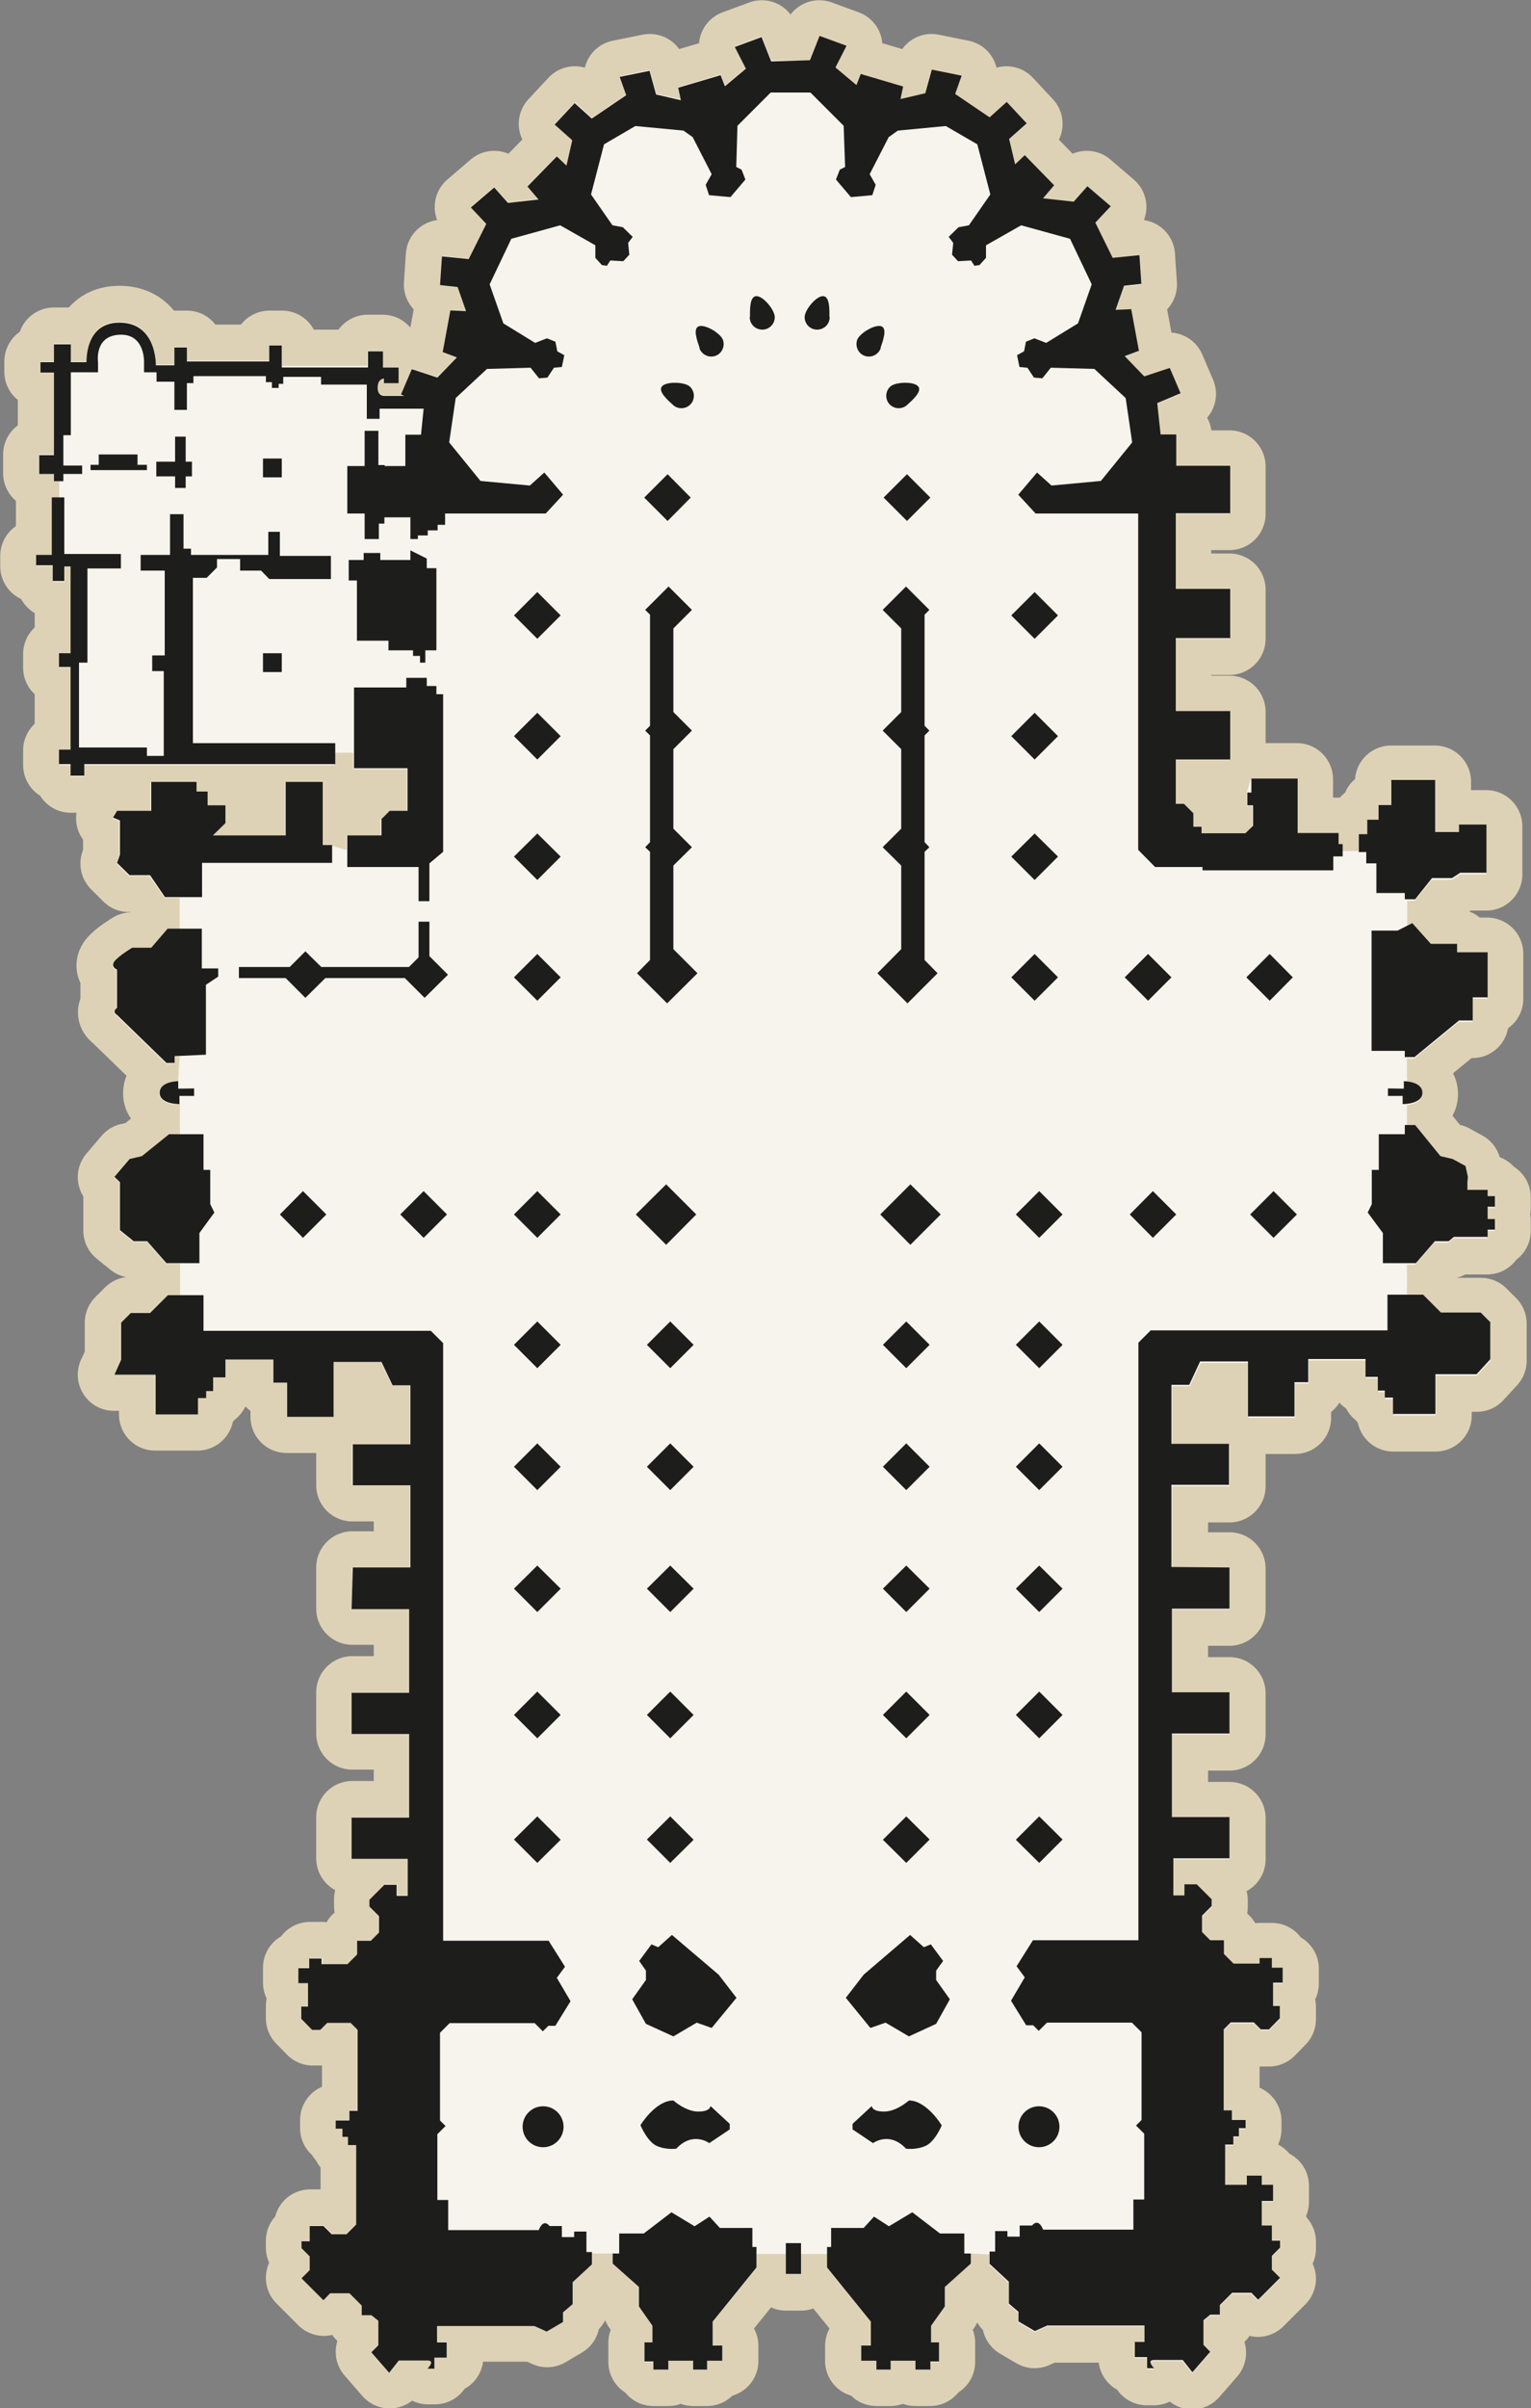 <?xml version="1.0" encoding="UTF-8"?>
<svg id="Capa_2" data-name="Capa 2" xmlns="http://www.w3.org/2000/svg" viewBox="0 0 63.57 99.94">
  <rect x="0" y="0" width="63.57" height="99.94" fill="#808080" stroke="none"/>
  <defs>
    <style>
      .cls-1, .cls-2 {
        fill: #1d1d1b;
      }

      .cls-3 {
        fill: #f7f4ed;
      }

      .cls-2 {
        fill-rule: evenodd;
      }

      .cls-4 {
        fill: none;
        stroke: #ded2b6;
        stroke-linejoin: round;
        stroke-width: 3px;
      }

      .cls-5 {
        fill: #ded2b6;
      }
    </style>
  </defs>
  <g id="Text">
    <g>
      <path class="cls-5" d="M40.31,93.52v.42l-1.08.97v.82l-.57.8v.69h.33v.8h-.37v.33h-.62v-.37h-1.03v.37h-.58v-.37h-.63v-.63h.4v-.98l-1.82-2.25v-.58h-1.08v.85h-.63v-.85h-1.22v.58l-1.82,2.25v.98h.4v.63h-.63v.37h-.58v-.37h-1.03v.37h-.62v-.33h-.37v-.8h.33v-.69l-.57-.8v-.82l-1.08-.97v-.42h-.84v.43l-.8.74v.91l-.4.34v.4l-.68.4-.51-.23h-4.04v.68h.4v.63h-.51v.46h-.29s.34-.34,0-.34h-1.19l-.4.51-.74-.85.29-.29v-1.02l-.29-.23h-.4v-.4l-.51-.51h-.8l-.28.29-.91-.91.34-.34v-.57l-.34-.34v-.29h.34v-.63h.57l.34.34h.62l.4-.4v-3.3h-.34v-.34h-.23v-.34h-.28v-.34h.57v-.4h.34v-3.36l-.28-.29h-.97l-.29.29h-.34l-.45-.46v-.51h.28v-.97h-.4v-.62h.45v-.4h.51v.23h1.08l.4-.4v-.57h.57l.34-.34v-.68l-.4-.4v-.28l.62-.62h.51v.46h.46v-1.54h-2.33v-1.71h2.39v-3.47h-2.39v-1.71h2.39v-3.47h-2.39v-1.71h2.39v-3.41h-2.39v-1.7h2.39v-2.45h-.74l-.46-.97h-1.99v2.28h-1.93v-1.42h-.57v-.96h-1.99v.74h-.51v.57h-.29v.29h-.34v.68h-1.76v-1.65h-1.71l.29-.62v-1.54l.4-.4h.8l.74-.74h.52v-1.31h-.58l-.8-.91h-.57l-.57-.46v-1.99l-.23-.23.63-.74.51-.11,1.14-.91h.46v-1.59l-.04.34s-.82.01-.82-.47.77-.48.77-.48v.31l.08-1.35h-.23v.29h-.34l-2.05-1.99s-.23-.12,0-.29v-1.59s-.28-.11-.11-.34c.17-.23.74-.57.74-.57h.79l.68-.79h.52v-1.31h-.63l-.63-.91h-.85l-.51-.51.11-.34v-1.42l-.29-.12.17-.28h1.42v-1.2h1.88v.4h.46v.57h.74v.74l-.51.51h3.01v-2.22h1.54v2.62h.4l.62.18v-.58h1.42v-.68l.34-.34h.74v-1.76h-2.22v-.68h-.79v.51H3.5v.48h-.56v-.48h-.48v-.61h.48v-3.43h-.48v-.57h.48v-3.6h-.26v.61h-.48v-.65h-.69v-.43h.65v-2.39h.3v-.74h-.22v-.3h-.61v-.78h.61v-3.43h-.56v-.43h.56v-.74h.7v.74h.65c0-.51.15-1.64,1.37-1.64,1.56,0,1.51,1.77,1.51,1.77h.77v-.74h.52v.58h3.43v-.58h.52v.79h3.54l.02-.62h.62v.67h.65v.65h-.61v-.19s-.26,0-.26.38.3.34.3.34h.81l.32-1.11,1.06.35.81-.84-.59-.22.32-1.73.65.03-.35-1-.73-.08.08-1.19,1.11.11.73-1.46-.64-.68.97-.83.57.64,1.27-.14-.46-.54,1.22-1.25.4.38.24-1.05-.72-.66.83-.89.71.64,1.43-.97-.27-.76,1.24-.25.27.98,1.03.24-.11-.52,1.76-.52.18.46.87-.73-.46-.9,1.11-.41.4,1h1.59l.4-1,1.12.41-.46.9.87.73.18-.46,1.76.52-.11.52,1.03-.24.27-.98,1.24.25-.27.76,1.43.97.71-.64.83.89-.73.66.24,1.05.4-.38,1.22,1.25-.46.54,1.27.14.57-.64.97.83-.65.68.73,1.46,1.11-.11.08,1.19-.73.08-.35,1,.65-.03.32,1.73-.59.22.81.84,1.06-.35.45,1.05-.97.41.14,1.3h.65v1.3h2.24v1.97h-2.26v3.14h2.26v2.04h-2.26v3.03h2.26v2.01h-2.26v1.84h.34l.39.39v.56h.34v.27h1.82l.32-.31v-.85h-.24v-.53l.17-.58h1.92v2.26h1.7v.46l.17.26h.69v-.63h.35v-.6h.47v-.61h.53v-1.04h1.82v2.16h.99v-.31h1.14v2h-1.09l-.34.22h-.83l-.7.87h-.32v1.09l.2-.1.77.86h1.08v.35h1.27v1.87h-.61v.96h-.57l-1.86,1.52h-.29v1c.23.03.62.13.62.47s-.38.43-.62.46v.89h.32l1.05,1.29.51.11.53.29.1.45v.23s-.01.31-.01.31h.83v.26h.31v.44h-.31v.51h.31v.44h-.31v.31h-1.4l-.22.18h-.57l-.8.91h-.34v1.31h.68l.74.74h1.65l.4.4v1.54l-.57.62h-1.71v1.65h-1.76v-.68h-.34v-.29h-.28v-.57h-.51v-.74h-2.38v.96h-.57v1.42h-1.93v-2.28h-1.99l-.45.97h-.74v2.45h2.39v1.7h-2.39v3.41h2.39v1.71h-2.39v3.47h2.39v1.71h-2.39v3.47h2.39v1.71h-2.33v1.54h.46v-.46h.51l.62.62v.28l-.4.4v.68l.34.34h.57v.57l.4.4h1.08v-.23h.51v.4h.45v.62h-.4v.97h.28v.51l-.45.46h-.34l-.29-.29h-.97l-.29.29v3.36h.34v.4h.57v.34h-.28v.34h-.23v.34h-.34v1.67h.9v-.38h.62v.38h.47v.67h-.47v1.02h.42v.63h.34v.29l-.34.34v.57l.34.34-.91.91-.28-.29h-.8l-.51.51v.4h-.4l-.28.23v1.02l.28.29-.74.85-.4-.51h-1.19c-.34,0,0,.34,0,.34h-.29v-.46h-.51v-.63h.4v-.68h-4.04l-.51.23-.68-.4v-.4l-.4-.34v-.91l-.8-.74v-.43"/>
      <path class="cls-4" d="M40.31,93.52v.42l-1.08.97v.82l-.57.8v.69h.33v.8h-.37v.33h-.62v-.37h-1.03v.37h-.58v-.37h-.63v-.63h.4v-.98l-1.82-2.25v-.58h-1.08v.85h-.63v-.85h-1.22v.58l-1.82,2.25v.98h.4v.63h-.63v.37h-.58v-.37h-1.03v.37h-.62v-.33h-.37v-.8h.33v-.69l-.57-.8v-.82l-1.08-.97v-.42h-.84v.43l-.8.74v.91l-.4.34v.4l-.68.4-.51-.23h-4.04v.68h.4v.63h-.51v.46h-.29s.34-.34,0-.34h-1.19l-.4.51-.74-.85.29-.29v-1.02l-.29-.23h-.4v-.4l-.51-.51h-.8l-.28.29-.91-.91.34-.34v-.57l-.34-.34v-.29h.34v-.63h.57l.34.34h.62l.4-.4v-3.3h-.34v-.34h-.23v-.34h-.28v-.34h.57v-.4h.34v-3.36l-.28-.29h-.97l-.29.29h-.34l-.45-.46v-.51h.28v-.97h-.4v-.62h.45v-.4h.51v.23h1.08l.4-.4v-.57h.57l.34-.34v-.68l-.4-.4v-.28l.62-.62h.51v.46h.46v-1.54h-2.33v-1.71h2.39v-3.47h-2.39v-1.71h2.39v-3.47h-2.39v-1.71h2.39v-3.41h-2.39v-1.7h2.39v-2.45h-.74l-.46-.97h-1.99v2.28h-1.93v-1.42h-.57v-.96h-1.99v.74h-.51v.57h-.29v.29h-.34v.68h-1.76v-1.65h-1.71l.29-.62v-1.54l.4-.4h.8l.74-.74h.52v-1.31h-.58l-.8-.91h-.57l-.57-.46v-1.99l-.23-.23.63-.74.51-.11,1.14-.91h.46v-1.59l-.04.34s-.82.01-.82-.47.77-.48.77-.48v.31l.08-1.35h-.23v.29h-.34l-2.05-1.99s-.23-.12,0-.29v-1.59s-.28-.11-.11-.34c.17-.23.74-.57.74-.57h.79l.68-.79h.52v-1.31h-.63l-.63-.91h-.85l-.51-.51.11-.34v-1.42l-.29-.12.17-.28h1.42v-1.2h1.88v.4h.46v.57h.74v.74l-.51.51h3.01v-2.22h1.54v2.62h.4l.62.18v-.58h1.42v-.68l.34-.34h.74v-1.76h-2.22v-.68h-.79v.51H3.5v.48h-.56v-.48h-.48v-.61h.48v-3.43h-.48v-.57h.48v-3.6h-.26v.61h-.48v-.65h-.69v-.43h.65v-2.39h.3v-.74h-.22v-.3h-.61v-.78h.61v-3.43h-.56v-.43h.56v-.74h.7v.74h.65c0-.51.15-1.64,1.37-1.64,1.56,0,1.51,1.77,1.51,1.77h.77v-.74h.52v.58h3.43v-.58h.52v.79h3.54l.02-.62h.62v.67h.65v.65h-.61v-.19s-.26,0-.26.38.3.34.3.34h.81l.32-1.11,1.06.35.81-.84-.59-.22.32-1.73.65.03-.35-1-.73-.08.08-1.19,1.11.11.73-1.46-.64-.68.97-.83.57.64,1.27-.14-.46-.54,1.22-1.25.4.38.24-1.05-.72-.66.83-.89.71.64,1.43-.97-.27-.76,1.24-.25.27.98,1.03.24-.11-.52,1.76-.52.18.46.87-.73-.46-.9,1.11-.41.4,1h1.59l.4-1,1.12.41-.46.9.87.73.18-.46,1.76.52-.11.52,1.03-.24.27-.98,1.24.25-.27.76,1.43.97.71-.64.83.89-.73.66.24,1.05.4-.38,1.22,1.25-.46.54,1.27.14.57-.64.97.83-.65.68.73,1.46,1.11-.11.08,1.19-.73.08-.35,1,.65-.03.32,1.73-.59.22.81.84,1.06-.35.45,1.05-.97.41.14,1.3h.65v1.3h2.24v1.97h-2.26v3.14h2.26v2.04h-2.26v3.03h2.26v2.01h-2.26v1.84h.34l.39.39v.56h.34v.27h1.82l.32-.31v-.85h-.24v-.53l.17-.58h1.92v2.26h1.7v.46l.17.26h.69v-.63h.35v-.6h.47v-.61h.53v-1.04h1.82v2.16h.99v-.31h1.14v2h-1.09l-.34.22h-.83l-.7.87h-.32v1.09l.2-.1.77.86h1.08v.35h1.27v1.87h-.61v.96h-.57l-1.86,1.52h-.29v1c.23.03.62.13.62.47s-.38.43-.62.46v.89h.32l1.05,1.29.51.11.53.29.1.45v.23s-.01.31-.01.31h.83v.26h.31v.44h-.31v.51h.31v.44h-.31v.31h-1.4l-.22.18h-.57l-.8.91h-.34v1.31h.68l.74.74h1.65l.4.4v1.54l-.57.62h-1.71v1.65h-1.76v-.68h-.34v-.29h-.28v-.57h-.51v-.74h-2.38v.96h-.57v1.42h-1.93v-2.28h-1.99l-.45.97h-.74v2.45h2.39v1.7h-2.39v3.41h2.39v1.71h-2.39v3.47h2.39v1.71h-2.39v3.47h2.39v1.71h-2.33v1.54h.46v-.46h.51l.62.62v.28l-.4.4v.68l.34.34h.57v.57l.4.4h1.08v-.23h.51v.4h.45v.62h-.4v.97h.28v.51l-.45.46h-.34l-.29-.29h-.97l-.29.29v3.36h.34v.4h.57v.34h-.28v.34h-.23v.34h-.34v1.67h.9v-.38h.62v.38h.47v.67h-.47v1.02h.42v.63h.34v.29l-.34.34v.57l.34.34-.91.91-.28-.29h-.8l-.51.51v.4h-.4l-.28.23v1.02l.28.29-.74.85-.4-.51h-1.19c-.34,0,0,.34,0,.34h-.29v-.46h-.51v-.63h.4v-.68h-4.04l-.51.23-.68-.4v-.4l-.4-.34v-.91l-.8-.74v-.43h-.78Z"/>
      <path class="cls-3" d="M40.31,93.52v.42l-1.08.97v.82l-.57.8v.69h.33v.8h-.37v.33h-.62v-.37h-1.03v.37h-.58v-.37h-.63v-.63h.4v-.98l-1.82-2.25v-.58h-1.08v.85h-.63v-.85h-1.22v.58l-1.82,2.25v.98h.4v.63h-.63v.37h-.58v-.37h-1.03v.37h-.62v-.33h-.37v-.8h.33v-.69l-.57-.8v-.82l-1.08-.97v-.42h-.84v.43l-.8.74v.91l-.4.34v.4l-.68.4-.51-.23h-4.04v.68h.4v.63h-.51v.46h-.29s.34-.34,0-.34h-1.19l-.4.51-.74-.85.29-.29v-1.02l-.29-.23h-.4v-.4l-.51-.51h-.8l-.28.29-.91-.91.34-.34v-.57l-.34-.34v-.29h.34v-.63h.57l.34.34h.62l.4-.4v-3.3h-.34v-.34h-.23v-.34h-.28v-.34h.57v-.4h.34v-3.36l-.28-.29h-.97l-.29.29h-.34l-.45-.46v-.51h.28v-.97h-.4v-.62h.45v-.4h.51v.23h1.08l.4-.4v-.57h.57l.34-.34v-.68l-.4-.4v-.28l.62-.62h.51v.46h.46v-1.54h-2.33v-1.71h2.39v-3.47h-2.39v-1.71h2.39v-3.47h-2.39v-1.71h2.39v-3.41h-2.39v-1.7h2.39v-2.45h-.74l-.46-.97h-1.99v2.28h-1.93v-1.42h-.57v-.96h-1.99v.74h-.51v.57h-.29v.29h-.34v.68h-1.76v-1.65h-1.71l.29-.62v-1.54l.4-.4h.8l.74-.74h.52v-1.31h-.58l-.8-.91h-.57l-.57-.46v-1.99l-.23-.23.63-.74.51-.11,1.14-.91h.46v-1.59l-.04.34s-.82.01-.82-.47.77-.48.77-.48v.31l.08-1.35h-.23v.29h-.34l-2.05-1.99s-.23-.12,0-.29v-1.59s-.28-.11-.11-.34c.17-.23.74-.57.74-.57h.79l.68-.79h.52v-1.31h-.63l-.63-.91h-.85l-.51-.51.11-.34v-1.42l-.29-.12.17-.28h1.42v-1.2h1.88v.4h.46v.57h.74v.74l-.51.51h3.01v-2.22h1.54v2.62h.4l.62.18v-.58h1.42v-.68l.34-.34h.74v-1.76h-2.22v-.68h-.79v.51H3.5v.48h-.56v-.48h-.48v-.61h.48v-3.43h-.48v-.57h.48v-3.6h-.26v.61h-.48v-.65h-.69v-.43h.65v-2.39h.3v-.74h-.22v-.3h-.61v-.78h.61v-3.43h-.56v-.43h.56v-.74h.7v.74h.65c0-.51.15-1.64,1.37-1.64,1.56,0,1.51,1.77,1.51,1.77h.77v-.74h.52v.58h3.43v-.58h.52v.79h3.54l.02-.62h.62v.67h.65v.65h-.61v-.19s-.26,0-.26.38.3.34.3.34h.81l.32-1.11,1.06.35.81-.84-.59-.22.32-1.73.65.03-.35-1-.73-.08.08-1.19,1.11.11.73-1.46-.64-.68.97-.83.57.64,1.27-.14-.46-.54,1.22-1.25.4.38.24-1.05-.72-.66.83-.89.71.64,1.43-.97-.27-.76,1.24-.25.27.98,1.03.24-.11-.52,1.76-.52.18.46.87-.73-.46-.9,1.11-.41.4,1h1.59l.4-1,1.12.41-.46.9.87.73.18-.46,1.76.52-.11.52,1.03-.24.27-.98,1.24.25-.27.76,1.43.97.71-.64.83.89-.73.66.24,1.05.4-.38,1.22,1.25-.46.54,1.27.14.57-.64.97.83-.65.68.73,1.46,1.11-.11.08,1.19-.73.08-.35,1,.65-.03.32,1.73-.59.22.81.84,1.06-.35.45,1.05-.97.41.14,1.3h.65v1.3h2.24v1.97h-2.26v3.14h2.26v2.04h-2.26v3.03h2.26v2.01h-2.26v1.84h.34l.39.39v.56h.34v.27h1.82l.32-.31v-.85h-.24v-.53l.17-.58h1.92v2.26h1.7v.46l.17.26h.69v-.63h.35v-.6h.47v-.61h.53v-1.04h1.82v2.16h.99v-.31h1.14v2h-1.09l-.34.22h-.83l-.7.87h-.32v1.09l.2-.1.77.86h1.08v.35h1.27v1.87h-.61v.96h-.57l-1.86,1.52h-.29v1c.23.03.62.13.62.47s-.38.43-.62.46v.89h.32l1.05,1.29.51.11.53.29.1.45v.23s-.01.31-.01.31h.83v.26h.31v.44h-.31v.51h.31v.44h-.31v.31h-1.4l-.22.18h-.57l-.8.91h-.34v1.31h.68l.74.74h1.65l.4.4v1.54l-.57.62h-1.71v1.65h-1.76v-.68h-.34v-.29h-.28v-.57h-.51v-.74h-2.38v.96h-.57v1.42h-1.93v-2.28h-1.99l-.45.97h-.74v2.45h2.39v1.7h-2.39v3.41h2.39v1.71h-2.39v3.47h2.39v1.71h-2.39v3.47h2.39v1.71h-2.33v1.54h.46v-.46h.51l.62.62v.28l-.4.4v.68l.34.34h.57v.57l.4.4h1.08v-.23h.51v.4h.45v.62h-.4v.97h.28v.51l-.45.46h-.34l-.29-.29h-.97l-.29.29v3.36h.34v.4h.57v.34h-.28v.34h-.23v.34h-.34v1.67h.9v-.38h.62v.38h.47v.67h-.47v1.02h.42v.63h.34v.29l-.34.34v.57l.34.34-.91.91-.28-.29h-.8l-.51.51v.4h-.4l-.28.23v1.02l.28.29-.74.85-.4-.51h-1.19c-.34,0,0,.34,0,.34h-.29v-.46h-.51v-.63h.4v-.68h-4.04l-.51.23-.68-.4v-.4l-.4-.34v-.91l-.8-.74v-.43"/>
      <polyline class="cls-2" points="12.58 49.43 13.55 50.4 12.58 51.37 11.62 50.4"/>
      <polyline class="cls-2" points="17.59 49.43 18.56 50.4 17.59 51.37 16.62 50.4"/>
      <polyline class="cls-2" points="22.31 49.43 23.28 50.4 22.31 51.37 21.34 50.4"/>
      <polyline class="cls-2" points="27.66 49.15 28.91 50.4 27.66 51.66 26.4 50.4"/>
      <polyline class="cls-2" points="22.31 54.84 23.28 55.81 22.31 56.78 21.34 55.81"/>
      <polyline class="cls-2" points="27.83 54.84 28.8 55.81 27.83 56.78 26.86 55.81"/>
      <polyline class="cls-2" points="22.31 59.9 23.28 60.87 22.31 61.84 21.34 60.87"/>
      <polyline class="cls-2" points="27.83 59.9 28.8 60.87 27.83 61.84 26.86 60.87"/>
      <polyline class="cls-2" points="22.31 64.97 23.28 65.93 22.31 66.9 21.34 65.93"/>
      <polyline class="cls-2" points="27.83 64.97 28.8 65.93 27.83 66.9 26.86 65.93"/>
      <polyline class="cls-2" points="22.31 70.2 23.28 71.17 22.31 72.14 21.34 71.17"/>
      <polyline class="cls-2" points="27.83 70.2 28.8 71.17 27.83 72.14 26.86 71.17"/>
      <polyline class="cls-2" points="22.31 75.38 23.28 76.35 22.31 77.31 21.34 76.34"/>
      <polyline class="cls-2" points="27.83 75.38 28.8 76.35 27.83 77.31 26.86 76.34"/>
      <path class="cls-2" d="M21.7,88.26c0-.47.38-.85.85-.85s.85.38.85.85-.38.85-.85.85-.85-.38-.85-.85"/>
      <polyline class="cls-2" points="26.25 82.97 26.82 82.17 26.82 81.78 26.54 81.38 27.05 80.69 27.33 80.81 27.9 80.3 29.84 81.95 30.58 82.91 29.55 84.16 28.93 83.94 27.96 84.51 26.82 83.99"/>
      <path class="cls-2" d="M26.59,88.2s.62-1.03,1.37-1.03c0,0,.51.46,1.03.46s.51-.23.51-.23l.8.74v.23l-.85.57s-.68-.51-1.37.23c0,0-.4.06-.8-.11-.4-.17-.68-.85-.68-.85"/>
      <path class="cls-1" d="M14.65,65.05h2.39v-3.41h-2.39v-1.7h2.39v-2.45h-.74l-.46-.97h-1.99v2.28h-1.93v-1.42h-.57v-.96h-1.99v.74h-.51v.57h-.29v.29h-.34v.68h-1.76v-1.65h-1.71l.28-.62v-1.54l.4-.4h.8l.74-.74h1.48v1.48h9.44l.51.51v24.8h4.38l.68,1.08-.34.46.57.97-.63,1.02h-.29l-.23.23-.34-.34h-3.53l-.4.4v3.64l.23.23-.34.34v2.73h.45v1.25h3.76s.17-.51.45-.17h.51v.46h.51v-.23h.51v.85h.23v.51l-.8.74v.91l-.4.34v.4l-.68.4-.51-.23h-4.04v.68h.4v.63h-.51v.46h-.29s.34-.34,0-.34h-1.19l-.4.51-.74-.85.29-.29v-1.02l-.29-.23h-.4v-.4l-.51-.51h-.8l-.28.29-.91-.91.34-.34v-.57l-.34-.34v-.29h.34v-.63h.57l.34.34h.62l.4-.4v-3.3h-.34v-.34h-.23v-.34h-.28v-.34h.57v-.4h.34v-3.36l-.29-.29h-.97l-.29.29h-.34l-.45-.46v-.51h.28v-.97h-.4v-.62h.45v-.4h.51v.23h1.08l.4-.4v-.57h.57l.34-.34v-.68l-.4-.4v-.28l.62-.62h.51v.46h.46v-1.54h-2.33v-1.71h2.39v-3.47h-2.39v-1.71h2.39v-3.47h-2.39"/>
      <polyline class="cls-2" points="8.28 52.42 6.91 52.42 6.11 51.51 5.55 51.51 4.98 51.05 4.98 49.06 4.75 48.84 5.38 48.1 5.89 47.98 7.02 47.07 8.45 47.07 8.45 48.55 8.73 48.55 8.73 49.97 8.9 50.32 8.28 51.17"/>
      <path class="cls-2" d="M7.25,43.83v.28h-.34l-2.05-1.99s-.23-.12,0-.29v-1.59s-.28-.11-.11-.34c.17-.23.74-.57.74-.57h.79l.68-.79h1.42v1.65h.68v.34l-.51.34v2.9"/>
      <polyline class="cls-2" points="22.31 39.59 23.28 40.56 22.31 41.53 21.34 40.56"/>
      <polyline class="cls-2" points="22.31 34.59 23.28 35.55 22.31 36.52 21.34 35.55"/>
      <polyline class="cls-2" points="22.31 29.58 23.28 30.55 22.31 31.52 21.34 30.55"/>
      <polyline class="cls-2" points="22.31 24.57 23.28 25.54 22.31 26.51 21.34 25.54"/>
      <polyline class="cls-2" points="27.72 19.68 28.68 20.65 27.72 21.62 26.75 20.65"/>
      <polyline class="cls-1" points="9.92 40.13 12.03 40.13 12.68 39.48 13.34 40.13 16.98 40.13 17.38 39.73 17.38 38.25 17.83 38.25 17.83 39.68 18.6 40.45 17.63 41.41 16.81 40.59 13.51 40.59 12.68 41.41 11.86 40.59 9.92 40.59"/>
      <polyline class="cls-1" points="27.96 34.39 28.73 35.16 27.96 35.92 27.96 39.39 28.96 40.39 27.7 41.64 26.45 40.39 26.99 39.84 26.99 35.35 26.79 35.16 26.99 34.95 26.99 30.52 26.79 30.32 26.99 30.12 26.99 25.51 26.79 25.31 27.76 24.34 28.73 25.31 27.96 26.08 27.96 29.55 28.73 30.32 27.96 31.09"/>
      <polyline class="cls-1" points="17.83 35.83 17.83 37.4 17.38 37.4 17.38 35.98 14.42 35.98 14.42 34.67 15.84 34.67 15.84 33.99 16.18 33.65 16.92 33.65 16.92 31.88 14.7 31.88 14.7 28.53 16.87 28.53 16.87 28.13 17.72 28.13 17.72 28.47 18.12 28.47 18.12 28.81 18.4 28.81 18.4 35.35"/>
      <polyline class="cls-2" points="14.82 26.59 16.13 26.59 16.13 26.99 17.15 26.99 17.15 27.22 17.44 27.22 17.44 27.5 17.66 27.5 17.66 26.99 18.12 26.99 18.12 23.58 17.72 23.58 17.72 23.18 17.04 22.84 17.04 23.24 15.79 23.24 15.79 22.95 15.1 22.95 15.1 23.24 14.48 23.24 14.48 24.09 14.82 24.09"/>
      <polyline class="cls-2" points="11.86 32.45 13.4 32.45 13.4 35.07 13.79 35.07 13.79 35.81 8.39 35.81 8.39 37.23 6.85 37.23 6.23 36.32 5.38 36.32 4.86 35.81 4.98 35.47 4.98 34.05 4.69 33.93 4.86 33.65 6.28 33.65 6.28 32.45 8.16 32.45 8.16 32.85 8.62 32.85 8.62 33.42 9.36 33.42 9.36 34.16 8.84 34.67 11.86 34.67"/>
      <polyline class="cls-2" points="13.92 31.71 3.5 31.71 3.5 32.19 2.93 32.19 2.93 31.71 2.45 31.71 2.45 31.11 2.93 31.11 2.93 27.68 2.45 27.68 2.45 27.11 2.93 27.11 2.93 23.51 2.67 23.51 2.67 24.11 2.19 24.11 2.19 23.46 1.5 23.46 1.5 23.03 2.15 23.03 2.15 20.64 2.67 20.64 2.67 22.99 5.02 22.99 5.02 23.59 3.63 23.59 3.63 27.5 3.28 27.5 3.28 31.02 6.1 31.02 6.1 31.37 6.8 31.37 6.8 27.85 6.32 27.85 6.32 27.2 6.84 27.2 6.84 23.68 5.84 23.68 5.84 23.03 7.06 23.03 7.06 21.34 7.62 21.34 7.62 22.77 7.93 22.77 7.93 23.03 11.14 23.03 11.14 22.07 11.62 22.07 11.62 23.07 13.74 23.07 13.74 24.03 11.18 24.03 10.84 23.68 9.97 23.68 9.97 23.2 9.01 23.2 9.01 23.55 8.58 23.98 8.01 23.98 8.01 30.84 13.92 30.84"/>
      <rect class="cls-1" x="10.92" y="19.03" width=".78" height=".78"/>
      <rect class="cls-1" x="10.92" y="27.11" width=".78" height=".78"/>
      <polyline class="cls-1" points="4.1 18.86 5.71 18.86 5.71 19.29 6.1 19.29 6.1 19.51 3.76 19.51 3.76 19.29 4.1 19.29"/>
      <polyline class="cls-1" points="6.49 19.16 7.27 19.16 7.27 18.12 7.71 18.12 7.71 19.16 7.97 19.16 7.97 19.77 7.71 19.77 7.71 20.25 7.27 20.25 7.27 19.77 6.49 19.77"/>
      <rect class="cls-1" x="11.18" y="14.34" width=".52" height="1"/>
      <polyline class="cls-1" points="37.42 34.39 36.65 35.16 37.42 35.92 37.42 39.39 36.43 40.39 37.68 41.64 38.93 40.39 38.39 39.84 38.39 35.35 38.59 35.16 38.39 34.95 38.39 30.52 38.59 30.32 38.39 30.12 38.39 25.51 38.59 25.31 37.62 24.34 36.65 25.31 37.42 26.08 37.42 29.55 36.65 30.32 37.42 31.09"/>
      <path class="cls-1" d="M33.63,2.5l.4-1.01,1.12.41-.46.9.87.73.18-.46,1.76.52-.11.52,1.03-.24.27-.98,1.24.25-.27.76,1.43.97.71-.64.83.89-.73.65.25,1.05.4-.38,1.22,1.25-.46.54,1.27.14.57-.64.97.83-.64.68.72,1.46,1.11-.11.08,1.19-.72.08-.35,1,.65-.03.32,1.73-.59.22.81.84,1.06-.35.45,1.05-.97.41.14,1.3h.65v1.3h2.24v1.97h-2.26v3.14h2.26v2.04h-2.26v3.03h2.26v2.01h-2.26v1.84h.34l.39.39v.56h.34v.27h1.82l.32-.31v-.85h-.24v-.53h.17v-.58h1.92v2.26h1.7v.46h.17v.51h-.39v.58h-5.43v-.14h-1.97l-.7-.71v-13.96h-4.26l-.72-.78.78-.92.6.54,2.05-.19,1.3-1.6-.27-1.84-1.3-1.21-1.81-.05-.35.44-.35-.03-.27-.41-.33-.03-.1-.49.29-.16.08-.4.35-.14.49.19,1.32-.81.57-1.62-.9-1.89-2.03-.56-1.46.83v.52l-.27.3-.21.03-.14-.22-.54.03-.25-.27.05-.49-.19-.25.41-.4.43-.08.89-1.28-.54-2.08-1.31-.76-1.99.19-.38.27-.79,1.54.25.44-.14.43-.89.08-.62-.73.16-.41.22-.11-.06-1.71-1.38-1.38h-1.65l-1.38,1.38-.05,1.71.22.11.16.41-.62.73-.89-.08-.14-.43.25-.44-.79-1.54-.38-.27-2-.19-1.3.76-.54,2.08.89,1.28.43.08.41.4-.19.25.05.49-.25.27-.54-.03-.14.22-.21-.03-.27-.3v-.52l-1.46-.83-2.03.56-.9,1.89.57,1.62,1.32.81.49-.19.35.14.08.4.29.16-.1.49-.33.03-.27.41-.35.03-.35-.44-1.81.05-1.3,1.21-.27,1.84,1.3,1.6,2.05.19.6-.54.78.92-.72.78h-4.18v.47h-.31v.23h-.41v.21h-.41v.15h-.31v-.9h-1.08v.26h-.23v.64h-.59v-1.06h-.72v-1.97h.72v-1.46h.57v1.42h.26v.04h.86v-1.3h.65l.11-1.08h-1.83v.42h-.53v-1.42h-1.9v-.32h-1.57v.29h-.19v.17h-.28v-.24h-.25v-.25h-3.01v.29h-.27v1.11h-.52v-1.17h-.74v-.39h-.52v-.43s.04-1.13-.95-1.13c-1.13,0-.96,1.13-.96,1.13v.43h-1.13v2.61h-.31v1.26h.78v.35h-.78v.3h-.39v-.3h-.61v-.78h.61v-3.43h-.56v-.43h.56v-.74h.7v.74h.65c0-.51.15-1.64,1.37-1.64,1.56,0,1.51,1.77,1.51,1.77h.77v-.74h.52v.58h3.69v.25h3.83v-.67h.62v.67h.65v.65h-.61v-.19s-.26,0-.26.38.3.34.3.34h.81l-.14-.06.45-1.05,1.06.35.81-.84-.59-.22.32-1.73.65.03-.35-1-.73-.08.08-1.19,1.11.11.73-1.46-.64-.68.97-.83.57.64,1.27-.14-.46-.54,1.22-1.25.4.38.24-1.05-.73-.65.83-.89.71.64,1.43-.97-.27-.76,1.24-.25.27.98,1.03.24-.11-.52,1.76-.52.18.46.87-.73-.46-.9,1.11-.41.4,1.01"/>
      <polyline class="cls-2" points="37.66 19.68 38.63 20.65 37.66 21.62 36.69 20.65"/>
      <polyline class="cls-2" points="42.96 39.59 43.93 40.56 42.96 41.53 41.99 40.56"/>
      <polyline class="cls-2" points="42.96 34.59 43.93 35.55 42.96 36.52 41.99 35.55"/>
      <polyline class="cls-2" points="42.96 29.58 43.93 30.55 42.96 31.52 41.99 30.55"/>
      <polyline class="cls-2" points="42.96 24.57 43.93 25.54 42.96 26.51 41.99 25.54"/>
      <polyline class="cls-2" points="47.67 39.59 48.64 40.56 47.67 41.53 46.7 40.56"/>
      <polyline class="cls-2" points="52.72 39.59 53.68 40.56 52.72 41.53 51.75 40.56"/>
      <polyline class="cls-2" points="52.88 49.43 51.91 50.4 52.88 51.37 53.85 50.4"/>
      <polyline class="cls-2" points="47.87 49.43 46.91 50.4 47.87 51.37 48.84 50.4"/>
      <polyline class="cls-2" points="43.15 49.43 42.18 50.4 43.15 51.37 44.12 50.4"/>
      <polyline class="cls-2" points="37.8 49.15 36.55 50.4 37.8 51.66 39.06 50.4"/>
      <polyline class="cls-2" points="43.15 54.84 42.18 55.81 43.15 56.78 44.12 55.81"/>
      <polyline class="cls-2" points="37.63 54.84 36.66 55.81 37.63 56.78 38.6 55.81"/>
      <polyline class="cls-2" points="43.15 59.9 42.18 60.87 43.15 61.84 44.12 60.87"/>
      <polyline class="cls-2" points="37.63 59.9 36.66 60.87 37.63 61.84 38.6 60.87"/>
      <polyline class="cls-2" points="43.15 64.97 42.18 65.93 43.15 66.9 44.12 65.93"/>
      <polyline class="cls-2" points="37.63 64.97 36.66 65.93 37.63 66.9 38.6 65.93"/>
      <polyline class="cls-2" points="43.15 70.2 42.18 71.17 43.15 72.14 44.12 71.17"/>
      <polyline class="cls-2" points="37.63 70.2 36.66 71.17 37.63 72.14 38.6 71.17"/>
      <polyline class="cls-2" points="43.15 75.38 42.18 76.35 43.15 77.31 44.12 76.34"/>
      <polyline class="cls-2" points="37.63 75.38 36.66 76.35 37.63 77.31 38.6 76.34"/>
      <path class="cls-2" d="M42.29,88.26c0-.47.38-.85.85-.85s.85.38.85.85-.38.85-.85.85-.85-.38-.85-.85"/>
      <polyline class="cls-2" points="39.44 82.97 38.87 82.17 38.87 81.78 39.16 81.38 38.65 80.69 38.36 80.81 37.79 80.3 35.86 81.95 35.12 82.91 36.14 84.16 36.77 83.94 37.74 84.51 38.87 83.99"/>
      <path class="cls-2" d="M39.1,88.2s-.62-1.03-1.36-1.03c0,0-.51.46-1.03.46s-.51-.23-.51-.23l-.8.74v.23l.85.57s.68-.51,1.37.23c0,0,.4.06.8-.11.4-.17.68-.85.68-.85"/>
      <polyline class="cls-1" points="61.77 49.64 62.07 49.64 62.07 50.08 61.77 50.08 61.77 50.59 62.07 50.59 62.07 51.03 61.77 51.03 61.77 51.33 60.37 51.33 60.15 51.51 59.58 51.51 58.79 52.42 57.42 52.42 57.42 51.17 56.79 50.32 56.96 49.97 56.96 48.55 57.25 48.55 57.25 47.07 58.33 47.07 58.33 46.69 58.76 46.69 59.81 47.98 60.32 48.1 60.85 48.39 60.95 48.84 60.93 49.06 60.93 49.38 61.77 49.38"/>
      <polyline class="cls-2" points="61.77 39.52 61.77 41.39 61.15 41.39 61.15 42.35 60.58 42.35 58.73 43.87 58.33 43.87 58.33 43.61 56.95 43.61 56.95 38.62 58.03 38.62 58.64 38.31 59.41 39.17 60.5 39.17 60.5 39.52"/>
      <polyline class="cls-2" points="58.76 37.32 58.33 37.32 58.33 37.06 57.15 37.06 57.15 35.83 56.73 35.83 56.73 35.36 56.42 35.36 56.42 34.62 56.77 34.62 56.77 34.02 57.24 34.02 57.24 33.41 57.77 33.41 57.77 32.37 59.59 32.37 59.59 34.53 60.58 34.53 60.58 34.22 61.72 34.22 61.72 36.22 60.63 36.22 60.29 36.44 59.46 36.44"/>
      <path class="cls-2" d="M57.63,45.17v.31h.61v.34s.82.01.82-.47-.77-.48-.77-.48v.31"/>
      <path class="cls-2" d="M8.06,45.17v.31h-.61v.34s-.82.01-.82-.47.77-.48.77-.48v.31"/>
      <path class="cls-1" d="M51.05,65.05v1.71h-2.39v3.47h2.39v1.71h-2.39v3.47h2.39v1.71h-2.33v1.54h.46v-.46h.51l.62.62v.28l-.4.4v.68l.34.34h.57v.57l.4.4h1.08v-.23h.51v.4h.45v.62h-.4v.97h.28v.51l-.45.46h-.34l-.29-.29h-.96l-.29.29v3.36h.34v.4h.57v.34h-.28v.34h-.23v.34h-.34v1.67h.9v-.38h.62v.38h.47v.67h-.47v1.02h.42v.63h.34v.29l-.34.34v.57l.34.34-.91.91-.28-.29h-.8l-.51.51v.4h-.4l-.28.23v1.02l.28.29-.74.85-.4-.51h-1.19c-.34,0,0,.34,0,.34h-.29v-.46h-.51v-.63h.4v-.68h-4.04l-.51.23-.68-.4v-.4l-.4-.34v-.91l-.8-.74v-.51h.23v-.85h.51v.23h.51v-.46h.51c.29-.34.46.17.46.17h3.75v-1.25h.45v-2.73l-.34-.34.23-.23v-3.64l-.4-.4h-3.53l-.34.34-.23-.23h-.29l-.63-1.02.57-.97-.34-.46.68-1.08h4.38v-24.8l.51-.51h9.83v-1.48h1.48l.74.74h1.65l.4.4v1.54l-.57.62h-1.71v1.65h-1.76v-.68h-.34v-.29h-.29v-.57h-.51v-.74h-2.38v.96h-.57v1.42h-1.93v-2.28h-1.99l-.45.97h-.74v2.45h2.39v1.7h-2.39v3.41"/>
      <rect class="cls-1" x="32.63" y="93.09" width=".63" height="1.28"/>
      <polyline class="cls-2" points="25.71 92.69 25.71 93.52 25.44 93.52 25.44 93.94 26.53 94.91 26.53 95.72 27.09 96.52 27.09 97.21 26.76 97.21 26.76 98 27.13 98 27.13 98.34 27.75 98.34 27.75 97.97 28.78 97.97 28.78 98.34 29.36 98.34 29.36 97.97 29.99 97.97 29.99 97.34 29.59 97.34 29.59 96.35 31.41 94.1 31.41 93.25 31.24 93.25 31.24 92.46 29.89 92.46 29.46 91.99 28.84 92.39 27.88 91.81 26.73 92.69"/>
      <polyline class="cls-2" points="40.04 92.69 40.04 93.52 40.31 93.52 40.31 93.94 39.23 94.91 39.23 95.72 38.66 96.52 38.66 97.21 38.99 97.21 38.99 98 38.63 98 38.63 98.34 38.01 98.34 38.01 97.97 36.98 97.97 36.98 98.34 36.39 98.34 36.39 97.97 35.76 97.97 35.76 97.34 36.16 97.34 36.16 96.35 34.34 94.1 34.34 93.25 34.51 93.25 34.51 92.46 35.86 92.46 36.29 91.99 36.91 92.39 37.88 91.81 39.03 92.69"/>
      <path class="cls-2" d="M31.14,13.16c0-.29-.02-.87.27-.87s.76.58.76.87-.23.52-.52.52-.52-.23-.52-.52"/>
      <path class="cls-2" d="M34.44,13.16c0-.29.02-.87-.27-.87s-.76.58-.76.87.23.52.52.52.52-.23.52-.52"/>
      <path class="cls-2" d="M29.05,14.44c-.09-.27-.3-.81-.03-.9.27-.09.91.3,1,.57.09.27-.05.57-.32.66-.27.09-.56-.05-.66-.32"/>
      <path class="cls-2" d="M27.95,16.81c-.21-.19-.65-.57-.46-.78.19-.21.94-.18,1.15.01.21.19.23.52.04.73-.19.21-.52.23-.73.04"/>
      <path class="cls-2" d="M36.56,14.44c.09-.27.3-.81.03-.9-.27-.09-.91.3-1,.57-.09.27.05.57.32.66.27.09.56-.05.66-.32"/>
      <path class="cls-2" d="M37.66,16.81c.21-.19.65-.57.46-.78-.19-.21-.94-.18-1.15.01-.21.19-.23.52-.04.73.19.21.52.23.73.04"/>
    </g>
  </g>
</svg>